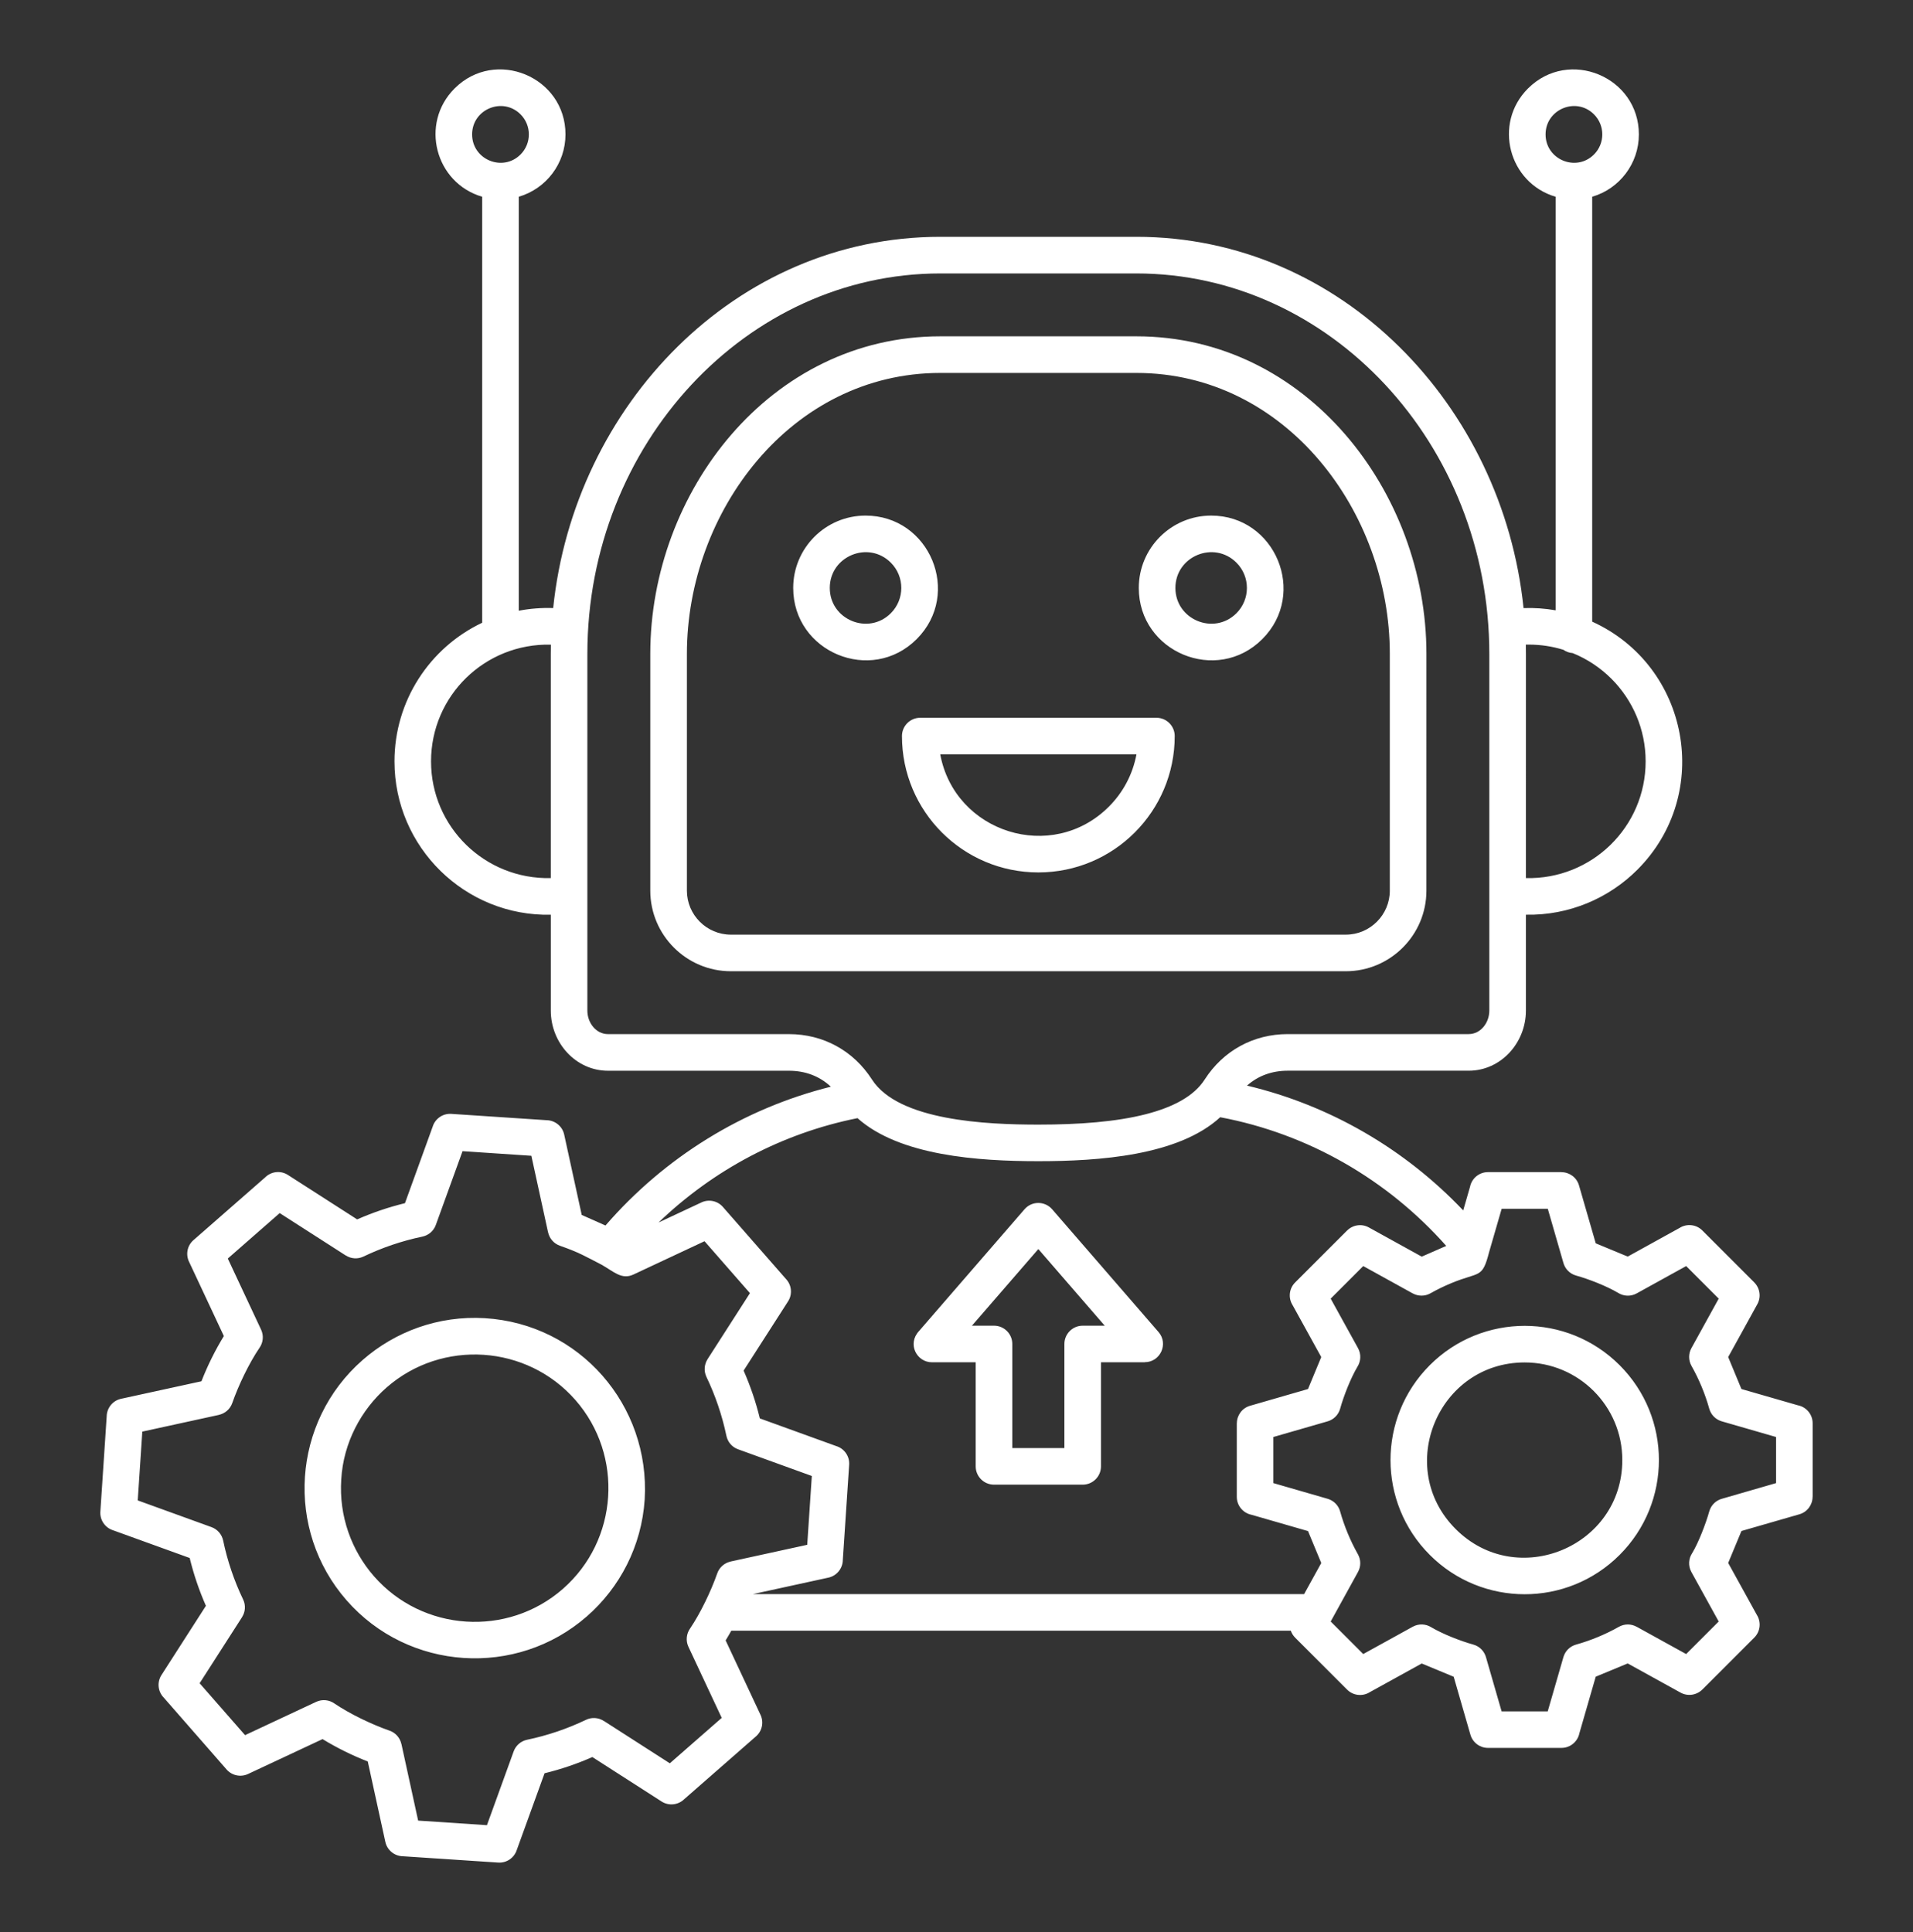 <svg width="100" height="101" viewBox="0 0 100 101" fill="none" xmlns="http://www.w3.org/2000/svg">
<rect x="0" y="0" width="100" height="101" fill="#333333" stroke="none"/>
<path fill-rule="evenodd" clip-rule="evenodd" d="M79.642 31.79C80.205 31.769 80.775 31.81 81.318 31.906V10.286C78.863 9.567 78.042 6.456 79.873 4.626C82.007 2.492 85.67 4.012 85.67 7.027C85.67 8.553 84.656 9.869 83.23 10.286V32.498C88.304 34.803 89.561 41.498 85.588 45.471C84.103 46.955 82.024 47.864 79.765 47.818V52.832C79.765 54.519 78.455 55.974 76.774 55.974H67.316C66.499 55.974 65.77 56.233 65.186 56.753C69.524 57.783 73.44 60.069 76.488 63.277L76.843 62.047C76.929 61.607 77.317 61.276 77.781 61.276H81.624V61.279C82.038 61.279 82.419 61.55 82.54 61.967L83.416 64.998L85.087 65.691L87.799 64.193C88.169 63.958 88.665 64.002 88.987 64.325L91.704 67.042L91.703 67.043C91.996 67.335 92.074 67.797 91.865 68.177L90.339 70.943L91.031 72.614L93.984 73.466C94.423 73.552 94.754 73.939 94.754 74.404V78.247H94.751C94.751 78.66 94.48 79.042 94.064 79.162L91.032 80.037L90.339 81.707L91.837 84.422C92.071 84.792 92.027 85.287 91.704 85.609L88.987 88.326L88.986 88.325C88.693 88.618 88.231 88.696 87.85 88.486L85.086 86.96L83.415 87.653L82.562 90.605C82.475 91.045 82.088 91.376 81.623 91.376H77.78C77.367 91.376 76.986 91.104 76.865 90.687L75.99 87.656L74.319 86.963L71.606 88.461C71.237 88.696 70.741 88.652 70.419 88.329L67.701 85.612L67.702 85.611C67.598 85.508 67.522 85.383 67.475 85.249H38.228C38.134 85.419 38.035 85.587 37.932 85.756L39.741 89.618C39.937 89.998 39.858 90.477 39.521 90.771L35.768 94.056C35.456 94.361 34.966 94.423 34.584 94.178L30.965 91.854C30.15 92.212 29.327 92.492 28.466 92.702L27.017 96.703C26.889 97.114 26.494 97.399 26.046 97.371L21.061 97.04C20.626 97.033 20.237 96.728 20.142 96.285L19.225 92.086C18.399 91.763 17.619 91.378 16.861 90.916L12.999 92.724C12.619 92.92 12.14 92.841 11.845 92.504L8.562 88.75C8.256 88.439 8.195 87.948 8.441 87.566L10.764 83.948C10.405 83.133 10.126 82.31 9.916 81.448L5.914 80C5.503 79.872 5.218 79.477 5.246 79.029L5.577 74.044C5.584 73.609 5.888 73.22 6.331 73.125L10.53 72.209C10.853 71.384 11.24 70.603 11.702 69.845L9.893 65.983C9.697 65.603 9.776 65.124 10.114 64.83L13.867 61.545C14.178 61.239 14.669 61.178 15.051 61.423L18.67 63.747C19.485 63.389 20.309 63.109 21.169 62.899L22.618 58.898C22.746 58.487 23.141 58.202 23.589 58.23L28.574 58.561C29.009 58.568 29.398 58.873 29.493 59.316L30.409 63.514L31.651 64.066C34.733 60.509 38.84 57.954 43.432 56.81C42.839 56.254 42.088 55.976 41.242 55.976H31.784C30.101 55.976 28.793 54.521 28.793 52.834V47.82C24.318 47.913 20.621 44.295 20.621 39.803C20.621 36.648 22.454 33.86 25.206 32.555V10.286C22.75 9.567 21.931 6.456 23.762 4.625C25.896 2.491 29.56 4.011 29.56 7.026C29.56 8.551 28.548 9.867 27.12 10.285V31.927C27.699 31.816 28.311 31.767 28.917 31.788C30.008 21.208 38.437 12.38 49.154 12.38H59.405C70.123 12.381 78.552 21.209 79.642 31.79ZM51.003 76.657C51.003 77.185 51.431 77.614 51.961 77.614H56.597C57.125 77.614 57.553 77.185 57.553 76.657V71.216H59.84V71.212C60.649 71.213 61.097 70.254 60.561 69.635L55.008 63.226C54.629 62.783 53.943 62.77 53.556 63.217L48.044 69.58C47.409 70.258 47.921 71.217 48.717 71.217H51.003V76.657ZM52.917 70.26V75.701H55.64V70.26C55.64 69.732 56.068 69.304 56.596 69.304H57.749L54.278 65.298L50.807 69.304H51.96C52.489 69.303 52.917 69.732 52.917 70.26ZM79.702 71.225C75.17 71.225 72.888 76.729 76.094 79.935C79.299 83.142 84.804 80.859 84.804 76.327C84.805 73.509 82.52 71.225 79.702 71.225ZM74.742 71.367C72.002 74.107 72.002 78.549 74.742 81.288C77.481 84.028 81.923 84.028 84.663 81.288C87.403 78.548 87.403 74.107 84.663 71.367C81.923 68.627 77.481 68.627 74.742 71.367ZM77.843 65.452C77.478 66.869 77.356 66.461 75.872 67.077C75.493 67.234 75.128 67.411 74.781 67.608C74.484 67.778 74.132 67.769 73.851 67.616L73.85 67.617L71.262 66.187L69.56 67.889L70.989 70.478C71.162 70.793 71.139 71.162 70.961 71.446C70.606 72.044 70.242 72.97 70.055 73.642C69.961 73.985 69.69 74.232 69.367 74.314L66.564 75.123V77.533L69.401 78.353C69.73 78.449 69.969 78.706 70.054 79.014C70.267 79.777 70.591 80.559 70.981 81.248C71.15 81.547 71.142 81.898 70.988 82.178L69.561 84.768L71.262 86.469L73.85 85.041C74.165 84.868 74.535 84.891 74.818 85.069C75.416 85.423 76.342 85.787 77.015 85.974C77.358 86.069 77.605 86.34 77.686 86.662L78.495 89.466H80.906L81.726 86.628C81.822 86.299 82.079 86.06 82.388 85.975C83.15 85.762 83.933 85.439 84.621 85.048C84.92 84.878 85.271 84.887 85.551 85.042L85.552 85.041L88.141 86.47L89.843 84.768L88.415 82.179C88.237 81.856 88.267 81.475 88.459 81.189C88.786 80.652 89.177 79.635 89.349 79.014C89.444 78.672 89.715 78.424 90.038 78.344L92.841 77.533V75.123L90.002 74.303C89.673 74.207 89.435 73.95 89.349 73.642C89.137 72.879 88.813 72.097 88.422 71.408C88.253 71.109 88.262 70.758 88.416 70.478L89.844 67.889L88.142 66.187L85.553 67.617C85.239 67.79 84.869 67.767 84.586 67.588C83.988 67.234 83.061 66.87 82.39 66.683C82.046 66.588 81.799 66.318 81.718 65.995L80.909 63.191H78.498L77.843 65.452ZM75.601 65.133C72.528 61.666 68.379 59.27 63.786 58.406C61.596 60.417 57.442 60.704 54.278 60.704C51.133 60.704 47.025 60.419 44.825 58.454C40.887 59.242 37.289 61.156 34.424 63.91L36.635 62.875C37.015 62.679 37.494 62.758 37.788 63.095L41.073 66.848C41.378 67.159 41.44 67.65 41.195 68.032L38.872 71.651C39.229 72.466 39.51 73.29 39.72 74.151L43.721 75.6C44.132 75.728 44.417 76.123 44.389 76.571L44.057 81.556C44.051 81.991 43.746 82.379 43.303 82.475L39.36 83.335H68.171L69.068 81.711L68.375 80.041L65.423 79.189C64.984 79.102 64.652 78.715 64.652 78.25V74.406H64.655C64.655 73.993 64.926 73.611 65.343 73.491L68.374 72.615L69.067 70.944L67.57 68.231C67.336 67.861 67.379 67.366 67.702 67.044L70.419 64.327L70.42 64.328C70.713 64.035 71.174 63.957 71.554 64.167L74.319 65.694L75.601 65.133ZM17.839 77.333C17.711 79.263 18.375 81.061 19.553 82.407C22.089 85.304 26.529 85.598 29.424 83.062C32.321 80.527 32.615 76.086 30.08 73.191C27.545 70.294 23.104 70 20.209 72.534C18.877 73.701 17.95 75.425 17.839 77.333ZM18.119 83.662C21.346 87.349 26.992 87.726 30.68 84.498C32.396 82.997 33.538 80.841 33.701 78.386C33.991 73.456 30.298 69.211 25.342 68.911C22.916 68.767 20.653 69.612 18.953 71.101C15.262 74.332 14.887 79.971 18.119 83.662ZM31.451 66.118C30.595 65.679 30.286 65.479 29.271 65.125C28.946 65.011 28.721 64.74 28.652 64.426H28.65L27.776 60.421L24.179 60.181L22.782 64.037C22.666 64.36 22.393 64.581 22.08 64.647C21.018 64.869 19.973 65.223 19.001 65.689C18.692 65.837 18.344 65.804 18.075 65.632L18.074 65.634L14.621 63.417L11.908 65.793L13.648 69.509C13.798 69.83 13.754 70.192 13.564 70.461C13.016 71.27 12.466 72.419 12.142 73.346C12.028 73.671 11.757 73.896 11.443 73.965L11.444 73.967L7.439 74.841L7.2 78.437L11.056 79.834C11.379 79.951 11.6 80.224 11.666 80.537C11.888 81.601 12.241 82.643 12.709 83.617C12.857 83.925 12.823 84.274 12.65 84.542L12.652 84.543L10.435 87.996L12.81 90.709L16.526 88.969C16.847 88.819 17.209 88.862 17.478 89.052C18.286 89.6 19.436 90.15 20.363 90.474C20.688 90.587 20.913 90.859 20.982 91.173L20.984 91.172L21.858 95.177L25.454 95.416L26.851 91.559C26.968 91.236 27.241 91.016 27.554 90.95C28.617 90.728 29.661 90.374 30.634 89.907C30.943 89.759 31.291 89.793 31.56 89.966L31.561 89.963L35.014 92.181L37.727 89.806L35.987 86.09C35.837 85.769 35.882 85.407 36.071 85.137C36.62 84.328 37.172 83.169 37.493 82.253C37.606 81.928 37.878 81.703 38.192 81.634V81.632L42.197 80.758L42.437 77.161L38.58 75.764C38.258 75.648 38.038 75.375 37.972 75.061C37.75 73.999 37.396 72.955 36.929 71.982C36.782 71.673 36.815 71.325 36.987 71.056L36.986 71.055L39.203 67.602L36.828 64.888L33.112 66.629C32.497 66.917 32.081 66.474 31.451 66.118ZM45.246 26.954C43.157 26.954 41.464 28.648 41.464 30.736C41.464 34.094 45.543 35.788 47.92 33.41C50.297 31.033 48.603 26.954 45.246 26.954ZM46.567 29.415C45.393 28.241 43.376 29.075 43.376 30.736C43.376 32.397 45.393 33.232 46.567 32.058C47.297 31.328 47.297 30.144 46.567 29.415ZM63.312 26.954C61.223 26.954 59.529 28.648 59.529 30.736C59.529 34.094 63.609 35.788 65.986 33.41C68.363 31.033 66.669 26.954 63.312 26.954ZM64.634 29.415C63.46 28.241 61.443 29.075 61.443 30.736C61.443 32.397 63.46 33.232 64.634 32.058C65.363 31.328 65.363 30.144 64.634 29.415ZM61.407 38.479C61.407 37.951 60.979 37.523 60.451 37.523H48.105C47.577 37.523 47.149 37.951 47.149 38.479C47.149 42.417 50.341 45.608 54.278 45.608C58.216 45.609 61.407 42.417 61.407 38.479ZM57.967 42.168C58.697 41.438 59.211 40.493 59.407 39.435H49.15C49.909 43.53 54.991 45.145 57.967 42.168ZM79.765 45.905C83.212 45.983 86.024 43.228 86.024 39.802C86.024 38.117 85.341 36.59 84.236 35.485C83.662 34.911 82.974 34.451 82.209 34.142C82.028 34.129 81.862 34.067 81.723 33.969C81.153 33.793 80.547 33.698 79.92 33.698C79.866 33.698 79.813 33.699 79.761 33.7C79.764 33.859 79.766 34.019 79.766 34.178L79.765 45.905ZM28.792 45.905V34.178C28.792 34.018 28.794 33.858 28.797 33.7C25.345 33.621 22.532 36.376 22.532 39.803C22.534 43.228 25.345 45.982 28.792 45.905ZM59.905 58.246C61.329 57.878 62.416 57.305 62.975 56.433C63.945 54.924 65.523 54.06 67.316 54.06H76.774C77.397 54.06 77.852 53.472 77.852 52.832V34.178C77.852 28.696 75.768 23.717 72.41 20.11C69.069 16.522 64.464 14.295 59.403 14.295H49.152C44.092 14.295 39.488 16.522 36.147 20.11C32.789 23.717 30.704 28.696 30.704 34.178V52.833C30.704 53.473 31.16 54.061 31.782 54.061H41.241C43.034 54.061 44.612 54.925 45.581 56.434C46.967 58.591 51.569 58.792 54.277 58.792C56.401 58.792 58.349 58.647 59.905 58.246ZM72.651 46.561V34.178C72.651 26.764 67.217 19.496 59.404 19.496H49.153C41.341 19.496 35.907 26.764 35.907 34.178V46.562C35.907 47.827 36.94 48.861 38.205 48.861H70.353C71.617 48.86 72.651 47.826 72.651 46.561ZM74.565 34.178C74.565 25.737 68.306 17.582 59.404 17.582H49.153C40.251 17.582 33.993 25.737 33.993 34.178V46.562C33.993 48.883 35.883 50.774 38.204 50.774H70.352C72.673 50.774 74.564 48.883 74.564 46.562L74.565 34.178ZM83.324 5.978C82.393 5.047 80.793 5.709 80.793 7.027C80.793 8.345 82.393 9.007 83.324 8.076C83.903 7.497 83.903 6.557 83.324 5.978ZM27.211 5.978C26.279 5.047 24.679 5.709 24.679 7.027C24.679 8.345 26.279 9.007 27.211 8.076C27.79 7.497 27.79 6.557 27.211 5.978Z" fill="white"/>
</svg>
